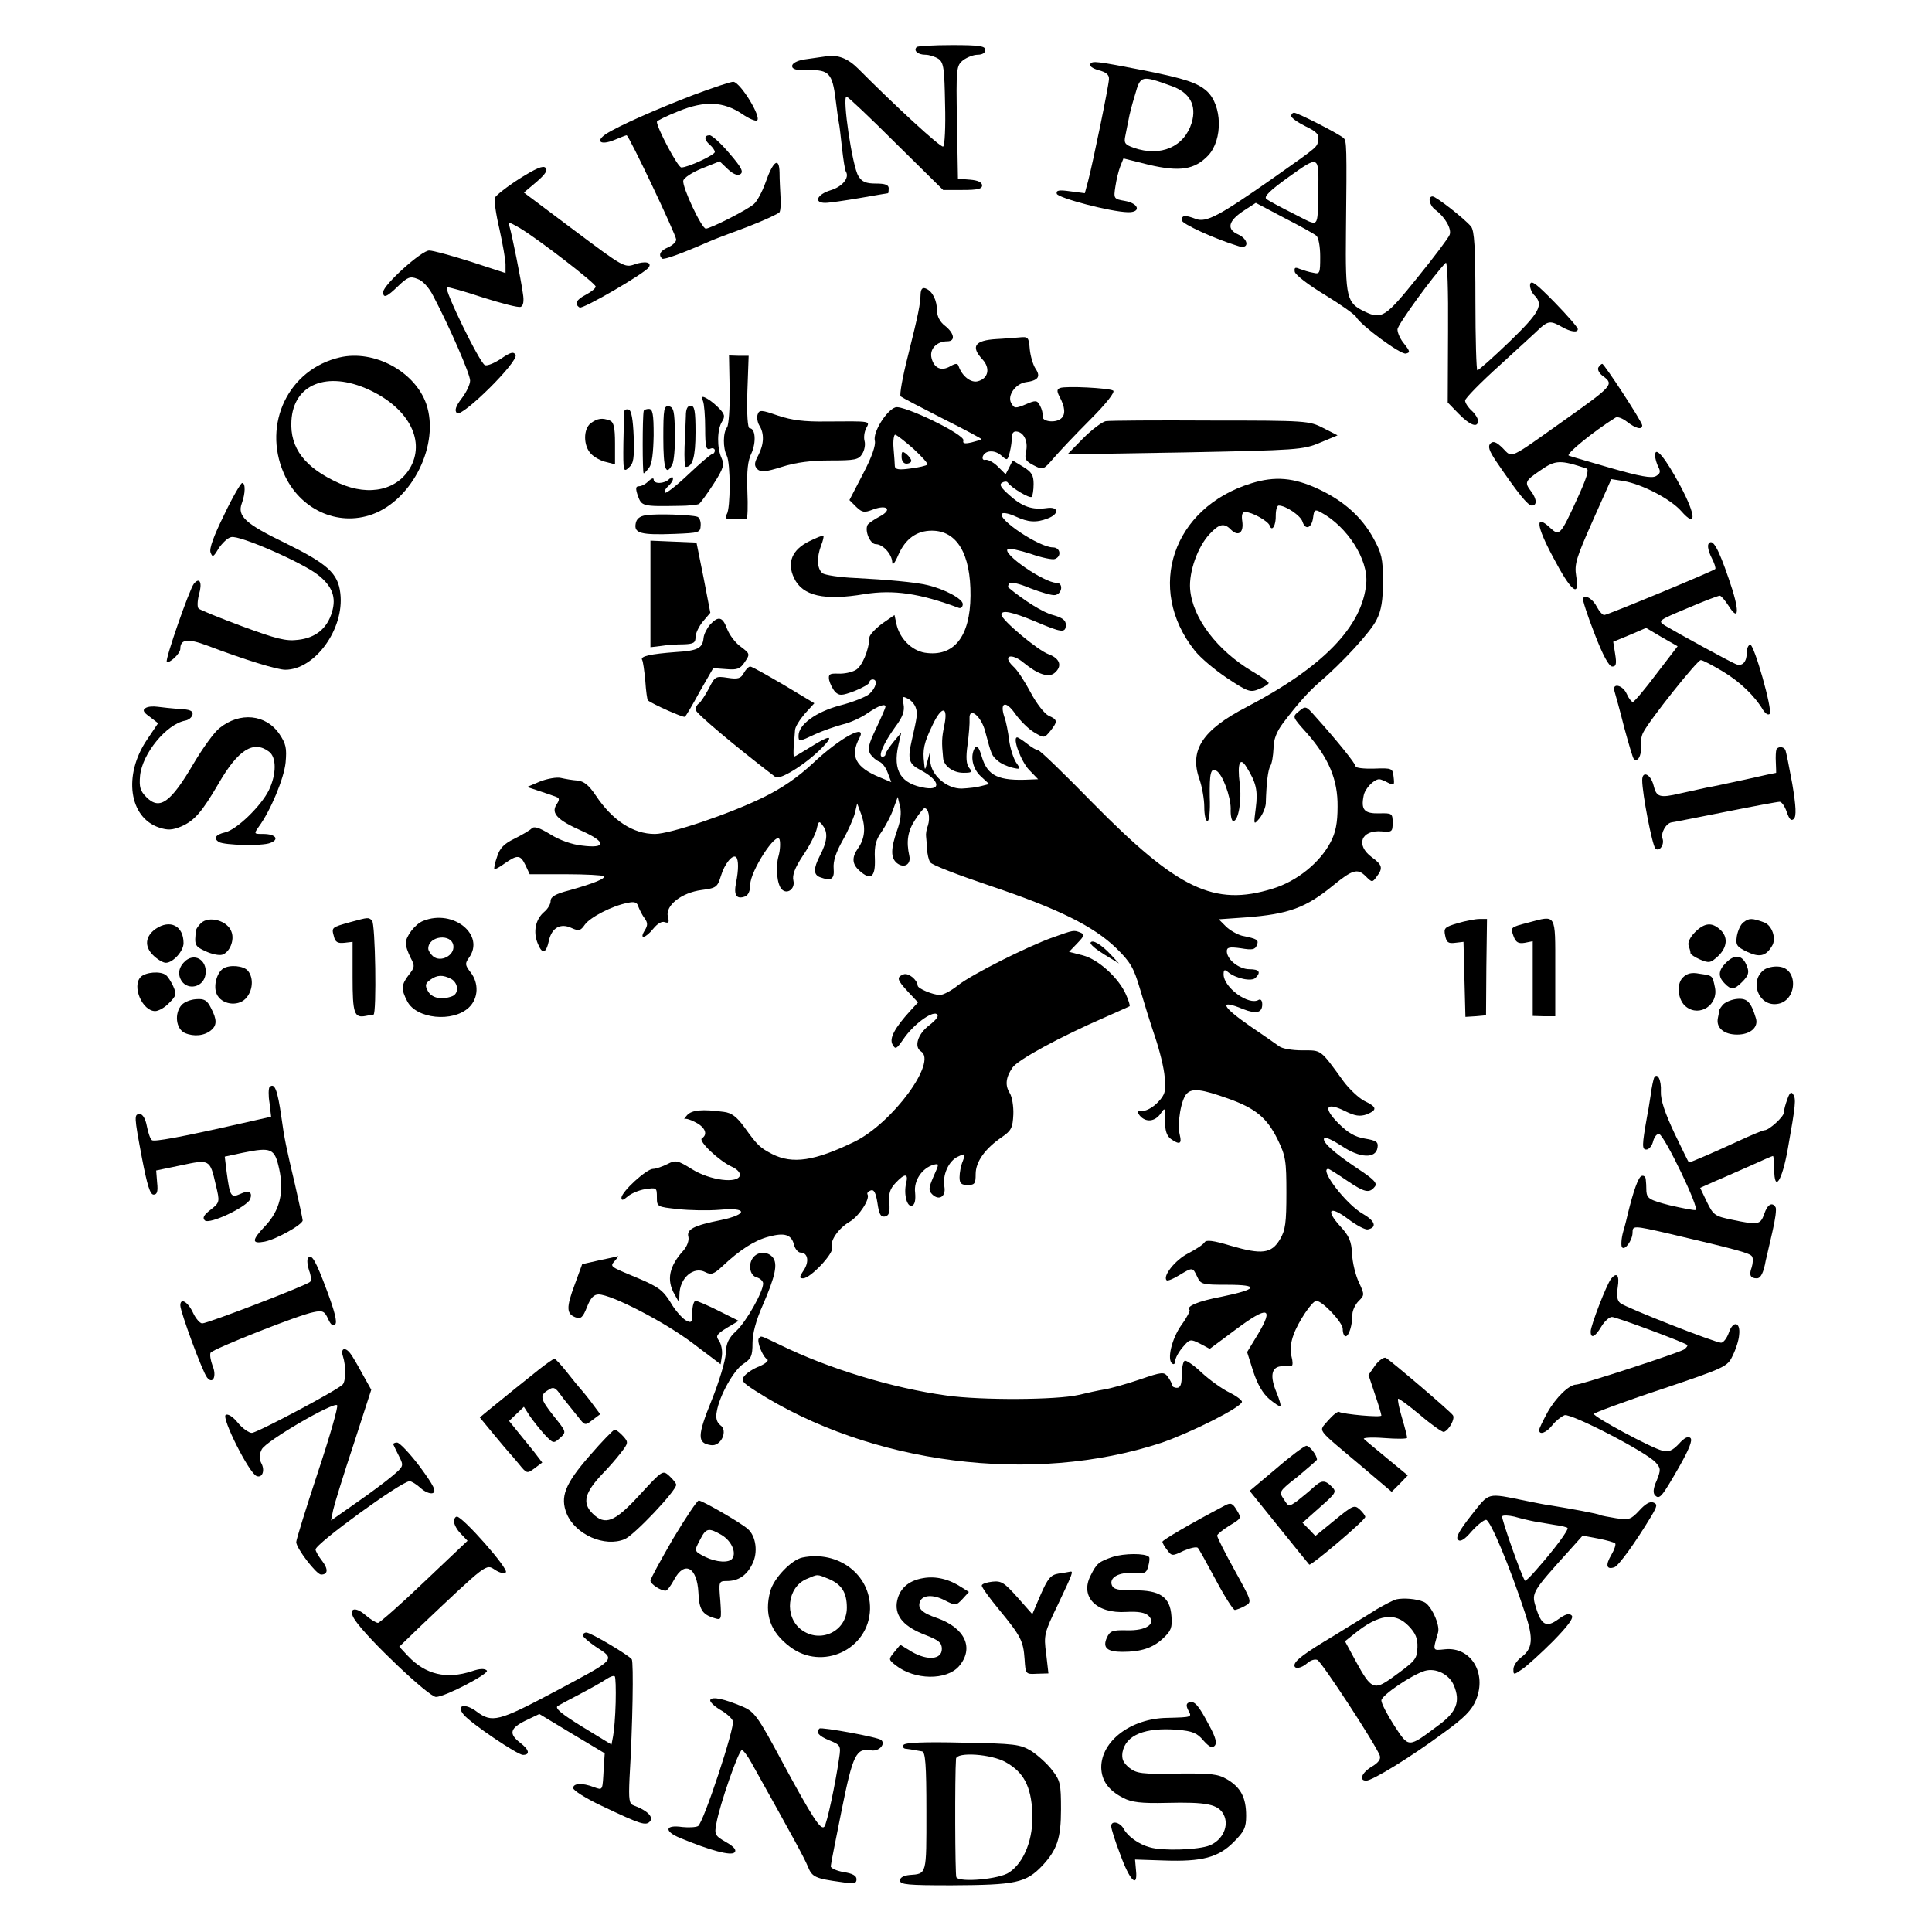 <?xml version="1.0" standalone="no"?>
<!DOCTYPE svg PUBLIC "-//W3C//DTD SVG 20010904//EN"
 "http://www.w3.org/TR/2001/REC-SVG-20010904/DTD/svg10.dtd">
<svg version="1.0" xmlns="http://www.w3.org/2000/svg"
 width="600pt" height="600pt" viewBox="0 0 600 600"
 preserveAspectRatio="xMidYMid meet">
<g transform="translate(0,600) scale(0.1,-0.1)"
fill="#000000" stroke="none">
<path d="M2847 5854 c-11 -11 3 -24 27 -24 12 0 30 -6 41 -13 16 -12 18 -31
20 -141 2 -69 -1 -129 -6 -131 -7 -5 -155 132 -263 241 -33 33 -64 45 -101 39
-19 -3 -51 -7 -70 -10 -21 -4 -35 -12 -35 -20 0 -10 13 -14 51 -13 63 2 74
-10 84 -90 4 -31 8 -63 10 -72 2 -8 6 -44 10 -80 4 -36 9 -68 12 -73 12 -19
-11 -47 -48 -58 -42 -13 -53 -39 -16 -39 12 0 60 7 107 15 47 8 86 15 88 15 1
0 2 7 2 15 0 11 -11 15 -40 15 -30 0 -43 5 -54 23 -19 29 -51 247 -37 247 4 0
73 -65 153 -145 l147 -145 60 0 c46 0 61 3 61 14 0 10 -13 16 -37 18 l-38 3
-3 175 c-3 169 -2 176 19 193 12 9 32 17 45 17 15 0 24 6 24 15 0 12 -18 15
-103 15 -57 0 -107 -3 -110 -6z"/>
<path d="M3386 5801 c-4 -6 8 -14 26 -19 23 -6 33 -14 32 -28 -1 -22 -50 -260
-65 -317 l-10 -37 -46 6 c-35 5 -44 3 -41 -8 5 -13 167 -56 221 -57 41 -1 35
27 -9 35 -35 6 -36 7 -30 45 3 21 10 49 15 62 l10 25 80 -20 c95 -22 141 -15
183 29 46 49 44 156 -4 200 -29 26 -69 39 -193 64 -150 29 -163 31 -169 20z
m252 -68 c57 -20 79 -60 63 -114 -23 -75 -96 -107 -180 -78 -28 10 -31 15 -26
38 3 14 7 37 10 50 2 13 11 48 20 77 17 60 19 61 113 27z"/>
<path d="M2153 5705 c-117 -45 -232 -96 -271 -121 -34 -23 -17 -36 25 -19 19
8 37 15 39 15 7 0 154 -310 154 -324 0 -7 -11 -18 -25 -24 -25 -11 -31 -23
-19 -35 5 -5 62 16 149 54 11 5 63 25 115 44 52 20 97 41 101 46 3 6 5 27 3
47 -1 20 -3 54 -3 76 -1 50 -20 37 -44 -32 -10 -28 -26 -57 -35 -65 -19 -18
-136 -77 -150 -77 -13 0 -74 130 -70 149 2 9 28 26 58 38 l55 22 25 -24 c17
-16 30 -21 39 -16 11 7 4 21 -34 65 -26 31 -54 56 -61 56 -18 0 -18 -14 1 -30
8 -7 15 -17 15 -22 0 -9 -83 -48 -104 -48 -11 0 -76 123 -76 142 0 3 30 18 68
33 81 33 139 30 197 -9 20 -14 41 -23 46 -20 15 9 -50 116 -73 120 -7 1 -63
-18 -125 -41z"/>
<path d="M4010 5640 c0 -6 20 -20 44 -32 34 -16 43 -26 40 -41 -4 -25 6 -17
-143 -122 -164 -115 -205 -137 -237 -125 -34 13 -44 12 -44 -4 0 -11 102 -58
178 -81 32 -9 30 22 -3 37 -36 16 -31 41 15 72 l40 26 87 -46 c49 -25 94 -50
101 -56 7 -6 12 -34 12 -65 0 -52 -1 -55 -22 -50 -13 2 -31 8 -42 12 -14 6
-17 4 -15 -9 2 -10 44 -42 94 -72 49 -30 93 -61 97 -69 15 -26 138 -117 154
-113 14 3 13 7 -5 30 -12 14 -21 34 -21 45 0 14 111 167 150 207 5 5 8 -87 7
-213 l-1 -221 34 -35 c35 -36 60 -45 60 -22 0 8 -9 22 -20 32 -11 10 -20 24
-20 31 0 7 48 56 108 110 59 54 116 106 126 116 24 21 33 22 66 3 28 -16 50
-19 50 -7 0 5 -32 42 -72 83 -55 56 -72 70 -76 57 -2 -10 4 -25 12 -34 31 -30
18 -54 -76 -145 -51 -49 -96 -89 -100 -89 -3 0 -6 97 -6 215 0 165 -3 220 -14
232 -19 23 -108 93 -119 93 -16 0 -10 -28 9 -42 29 -21 51 -59 44 -77 -3 -9
-48 -69 -100 -133 -99 -123 -111 -131 -163 -106 -57 27 -61 42 -59 246 3 269
2 284 -7 293 -12 12 -143 79 -154 79 -5 0 -9 -5 -9 -10z m84 -233 c-3 -121 6
-112 -76 -71 -40 20 -79 41 -85 46 -9 7 10 26 70 69 94 67 93 67 91 -44z"/>
<path d="M1613 5445 c-39 -25 -73 -52 -76 -59 -3 -7 3 -51 14 -97 10 -46 19
-96 19 -110 l0 -27 -107 35 c-60 19 -118 35 -130 35 -23 1 -143 -107 -143
-129 0 -20 11 -16 47 19 28 27 37 31 59 22 16 -5 36 -26 50 -54 51 -97 114
-242 114 -262 0 -12 -12 -37 -26 -55 -19 -25 -23 -38 -15 -46 15 -15 194 162
182 181 -6 11 -16 8 -45 -12 -21 -14 -43 -23 -50 -20 -16 6 -129 238 -118 242
5 1 55 -13 112 -32 57 -18 110 -32 117 -29 8 3 11 17 7 41 -7 50 -34 182 -41
206 -5 18 -4 18 31 -2 57 -34 236 -172 236 -182 0 -5 -13 -16 -30 -25 -31 -16
-37 -29 -20 -40 10 -6 204 107 215 125 10 16 -12 20 -44 9 -31 -11 -36 -8
-188 106 l-156 117 39 33 c28 24 36 37 28 44 -7 8 -30 -2 -81 -34z"/>
<path d="M2859 5087 c-1 -32 -6 -59 -39 -191 -17 -66 -27 -123 -23 -127 5 -4
64 -35 131 -69 68 -34 122 -63 120 -64 -1 -2 -16 -6 -31 -10 -22 -5 -28 -3
-25 6 6 18 -186 111 -211 103 -28 -9 -71 -78 -64 -104 3 -14 -9 -50 -37 -103
l-42 -81 21 -21 c19 -18 25 -19 53 -8 44 16 60 -1 20 -22 -17 -9 -33 -20 -37
-25 -11 -18 7 -61 25 -61 22 0 50 -31 51 -56 0 -12 8 -3 19 23 22 50 57 75
104 75 78 0 121 -72 120 -202 -1 -128 -52 -191 -142 -177 -41 7 -78 44 -88 89
l-6 28 -39 -27 c-21 -16 -39 -35 -39 -43 -1 -38 -23 -91 -43 -101 -12 -7 -36
-12 -54 -11 -27 1 -31 -2 -28 -20 3 -12 11 -28 19 -37 13 -12 20 -12 60 3 25
10 46 22 46 27 0 5 5 9 10 9 17 0 11 -26 -10 -45 -10 -9 -52 -26 -92 -36 -74
-20 -128 -59 -128 -94 0 -19 1 -19 52 5 24 11 62 24 84 30 23 5 58 21 78 35
35 24 56 31 56 20 0 -3 -13 -33 -29 -67 -24 -50 -27 -64 -18 -80 7 -10 19 -20
27 -23 9 -3 21 -18 27 -35 l11 -29 -36 15 c-75 31 -93 66 -63 122 25 47 -59 2
-144 -78 -47 -44 -98 -79 -156 -107 -104 -51 -288 -113 -335 -113 -68 0 -132
42 -184 120 -21 31 -36 44 -57 46 -15 1 -38 5 -51 8 -13 3 -42 -2 -65 -11
l-40 -17 39 -13 c21 -7 45 -15 52 -18 10 -4 10 -9 0 -24 -17 -27 3 -48 80 -82
76 -34 75 -55 -1 -45 -30 3 -70 17 -98 35 -35 21 -50 26 -58 18 -6 -6 -30 -20
-54 -32 -31 -15 -45 -29 -53 -55 -7 -19 -10 -37 -9 -39 2 -2 17 6 33 18 39 27
48 27 64 -6 l13 -28 112 0 c62 0 114 -3 118 -6 7 -7 -29 -22 -107 -44 -43 -11
-58 -20 -58 -33 0 -10 -9 -25 -20 -34 -27 -23 -35 -62 -20 -98 14 -35 26 -32
35 10 9 39 36 54 70 38 22 -10 28 -9 41 10 16 23 85 59 133 68 22 5 30 2 34
-13 4 -10 12 -26 19 -35 10 -14 10 -22 0 -38 -18 -29 3 -24 27 6 13 16 27 24
36 20 12 -4 14 0 9 18 -8 34 43 74 105 82 46 6 49 9 60 44 11 37 36 68 47 58
8 -8 8 -39 0 -79 -8 -39 1 -53 28 -43 10 4 16 18 16 37 0 41 81 167 91 140 3
-10 2 -33 -3 -51 -10 -35 -5 -89 10 -104 17 -17 42 2 36 27 -4 17 4 39 29 77
20 29 39 66 43 82 6 27 8 28 20 11 16 -21 13 -49 -10 -93 -20 -39 -20 -58 0
-66 35 -13 46 -7 43 27 -2 22 7 50 28 87 17 30 34 69 38 85 l7 30 13 -35 c14
-40 11 -74 -10 -104 -20 -28 -19 -49 3 -69 36 -33 51 -22 49 36 -2 40 3 59 21
84 12 18 29 49 36 70 l14 38 7 -29 c5 -19 2 -45 -9 -75 -20 -57 -20 -85 -1
-101 22 -18 45 -5 39 22 -10 45 -5 77 18 112 13 20 26 36 29 36 13 0 18 -30
11 -53 -5 -12 -7 -28 -6 -34 1 -7 2 -25 3 -40 1 -16 5 -34 10 -41 4 -8 88 -40
186 -73 211 -71 321 -125 392 -194 44 -43 54 -61 73 -125 12 -41 33 -109 47
-150 14 -41 28 -97 30 -125 4 -43 2 -54 -21 -78 -14 -15 -35 -27 -47 -27 -18
0 -19 -2 -9 -15 18 -21 46 -19 64 6 14 21 15 20 14 -21 0 -31 5 -47 18 -57 27
-19 35 -16 28 12 -9 35 4 112 22 129 17 17 45 14 129 -16 84 -30 119 -59 152
-125 26 -53 28 -68 28 -168 0 -92 -3 -116 -20 -144 -26 -44 -56 -48 -152 -20
-56 17 -77 19 -82 11 -4 -7 -27 -22 -52 -35 -39 -20 -79 -70 -66 -83 3 -3 20
4 38 15 43 26 43 26 57 -4 11 -24 16 -25 94 -25 101 0 94 -14 -18 -37 -74 -14
-111 -30 -100 -41 3 -2 -8 -24 -25 -47 -30 -42 -46 -109 -28 -120 5 -4 9 1 9
9 0 8 10 27 23 42 22 26 24 26 54 11 l30 -16 82 61 c98 73 118 69 68 -15 l-34
-56 19 -60 c13 -40 30 -69 50 -86 17 -14 32 -24 34 -22 3 2 -3 21 -11 41 -22
52 -17 81 15 83 14 0 28 1 32 2 3 1 3 13 -1 28 -5 17 -3 43 6 67 14 40 58 106
71 106 19 0 82 -67 82 -87 0 -13 4 -23 9 -23 10 0 21 34 21 68 0 12 9 31 19
41 19 19 19 20 1 59 -10 21 -20 61 -21 88 -2 39 -9 56 -37 86 -47 52 -32 65
25 22 25 -19 53 -34 61 -32 29 6 23 26 -15 48 -52 29 -137 140 -108 140 3 0
28 -16 56 -35 56 -38 71 -42 88 -21 10 11 -1 23 -56 59 -73 49 -110 83 -100
93 3 4 28 -8 54 -25 56 -38 106 -40 111 -5 3 18 -4 22 -39 28 -31 5 -53 18
-82 47 -49 49 -40 68 19 39 32 -16 47 -18 68 -11 34 14 33 23 -7 42 -17 9 -46
36 -64 60 -74 102 -68 97 -128 97 -31 0 -63 5 -73 13 -11 8 -51 36 -91 63 -88
61 -97 84 -20 52 41 -16 59 -11 59 15 0 12 -5 17 -11 14 -30 -19 -109 38 -109
79 0 15 3 16 14 7 24 -20 73 -30 85 -18 18 18 12 27 -19 27 -32 0 -70 30 -70
56 0 12 8 14 44 9 35 -6 44 -4 49 9 7 17 3 20 -46 30 -15 4 -38 17 -50 29
l-22 22 85 6 c132 10 186 30 270 99 60 49 76 54 101 29 20 -20 21 -20 34 -2
21 27 18 37 -15 61 -51 38 -33 85 31 80 32 -3 34 -1 34 27 0 29 -2 30 -42 29
-46 -1 -57 11 -48 55 4 22 31 50 48 51 5 0 17 -5 28 -11 19 -9 20 -8 17 18 -3
27 -4 28 -60 26 -32 -1 -58 2 -58 7 0 8 -55 77 -127 157 -27 31 -29 31 -49 14
-21 -17 -21 -17 23 -66 70 -79 98 -147 97 -230 0 -51 -6 -81 -22 -111 -33 -63
-104 -121 -180 -144 -181 -56 -294 -2 -558 266 -88 90 -164 164 -170 164 -5 0
-20 9 -34 20 -14 11 -28 20 -31 20 -16 0 12 -75 37 -101 l28 -29 -25 -1 c-98
-5 -132 11 -150 71 -8 28 -15 37 -21 28 -16 -25 -8 -65 18 -89 l26 -24 -24 -6
c-13 -4 -40 -7 -61 -8 -47 -1 -96 42 -98 86 l-1 28 -8 -30 c-7 -29 -8 -29 -10
-5 -5 42 -1 62 26 118 29 62 50 60 36 -4 -7 -35 -8 -49 -3 -98 2 -25 31 -46
63 -46 26 0 29 2 18 15 -9 11 -11 32 -5 73 4 31 7 67 6 80 -2 39 37 8 49 -41
19 -71 20 -74 38 -89 9 -9 30 -18 45 -22 27 -6 28 -6 12 17 -8 13 -18 44 -21
68 -3 24 -9 57 -15 73 -15 46 5 51 34 9 15 -21 41 -47 58 -57 32 -19 32 -19
51 4 23 29 23 35 -5 47 -13 6 -38 38 -56 72 -18 34 -42 71 -54 81 -36 34 -6
44 33 11 44 -36 77 -46 95 -31 25 21 17 45 -18 58 -34 12 -147 107 -147 123 0
16 33 9 105 -21 82 -35 95 -37 95 -10 0 14 -11 22 -40 30 -31 8 -90 45 -139
86 -1 1 0 7 3 12 3 6 31 0 66 -15 34 -13 68 -23 77 -21 22 4 26 38 4 38 -38 0
-172 92 -151 105 5 3 37 -4 71 -15 34 -12 68 -19 75 -16 22 8 17 36 -6 36 -42
0 -174 88 -158 105 4 4 23 0 42 -9 39 -18 64 -20 100 -6 37 14 34 38 -4 32
-44 -6 -75 4 -115 40 -26 23 -33 33 -23 39 7 4 15 5 18 0 11 -16 68 -50 74
-44 3 3 6 21 6 40 0 27 -6 37 -32 53 l-33 20 -11 -22 -11 -21 -24 24 c-13 13
-30 22 -38 21 -7 -2 -11 2 -9 10 7 20 37 22 58 3 18 -16 19 -16 26 11 4 16 7
37 6 47 0 9 5 17 12 17 24 0 39 -28 33 -60 -6 -26 -2 -32 23 -45 29 -15 30
-15 62 22 18 21 69 75 114 120 50 50 78 86 71 90 -13 8 -147 15 -165 8 -10 -4
-10 -10 -2 -26 18 -33 20 -57 5 -69 -18 -15 -61 -9 -57 8 1 7 -2 21 -8 32 -9
17 -13 18 -45 4 -32 -13 -35 -13 -45 5 -12 23 14 59 45 64 39 5 48 17 31 42
-8 12 -16 40 -18 61 -3 37 -5 39 -33 36 -16 -1 -48 -4 -70 -5 -68 -4 -81 -23
-44 -63 25 -27 19 -59 -14 -68 -21 -6 -49 15 -60 47 -3 9 -9 9 -25 0 -28 -17
-51 -7 -59 25 -7 28 16 52 49 52 26 0 22 25 -7 48 -16 12 -25 30 -25 47 0 32
-14 61 -35 69 -10 4 -15 -1 -16 -17z m-22 -481 c26 -24 46 -46 43 -49 -3 -3
-27 -9 -53 -12 -35 -5 -47 -3 -48 7 0 7 -2 32 -4 56 -2 23 1 42 5 42 4 0 30
-20 57 -44z m7 -804 c6 -18 5 -25 -13 -104 -13 -56 -8 -71 27 -89 58 -30 68
-64 16 -56 -76 12 -102 53 -84 133 l9 39 -25 -30 c-13 -16 -24 -33 -24 -37 0
-5 -4 -8 -10 -8 -14 0 4 42 40 92 24 32 30 50 26 71 -5 25 -4 26 14 17 10 -5
21 -18 24 -28z"/>
<path d="M2800 4581 c0 -12 6 -21 15 -21 8 0 15 4 15 9 0 5 -7 14 -15 21 -13
10 -15 9 -15 -9z"/>
<path d="M1055 4890 c-159 -37 -240 -206 -174 -359 48 -112 167 -168 276 -128
125 46 209 218 167 342 -35 101 -162 170 -269 145z m90 -100 c120 -55 175
-153 132 -237 -39 -74 -128 -96 -223 -54 -107 48 -154 109 -149 194 6 114 111
156 240 97z"/>
<path d="M2266 4790 c1 -58 -3 -110 -8 -117 -13 -16 -13 -65 -1 -88 12 -23 12
-164 0 -182 -5 -8 -4 -13 2 -14 14 -2 49 -2 59 0 4 0 5 39 3 86 -2 63 1 94 13
118 15 34 12 77 -6 77 -6 0 -9 42 -7 113 l4 112 -30 0 -31 1 2 -106z"/>
<path d="M4964 4859 c-4 -7 3 -20 17 -29 31 -24 25 -30 -120 -133 -179 -127
-163 -120 -194 -89 -20 20 -30 23 -38 15 -9 -9 -5 -22 17 -55 68 -100 99 -138
111 -138 17 0 16 20 -2 44 -21 28 -20 32 30 66 46 32 61 32 142 5 9 -3 0 -31
-28 -92 -53 -116 -56 -119 -85 -92 -47 44 -44 8 9 -91 56 -107 84 -130 72 -59
-6 37 0 56 51 171 l58 130 39 -6 c57 -10 144 -55 178 -93 48 -55 47 -15 -2 77
-47 88 -79 127 -79 96 0 -10 5 -26 10 -36 8 -15 6 -21 -8 -29 -13 -7 -51 0
-138 25 -65 19 -125 36 -132 39 -11 4 79 77 145 118 6 4 22 -2 36 -13 27 -21
47 -26 47 -11 0 11 -118 191 -124 191 -3 0 -8 -5 -12 -11z"/>
<path d="M2183 4755 c4 -9 7 -48 7 -86 0 -57 3 -67 15 -63 8 4 15 1 15 -5 0
-6 -4 -11 -8 -11 -4 0 -38 -29 -75 -64 -37 -35 -69 -60 -72 -56 -3 4 2 13 10
20 8 7 15 17 15 23 0 7 -4 7 -12 -1 -15 -15 -48 -16 -48 -1 0 6 -7 3 -16 -5
-8 -9 -22 -16 -29 -16 -11 0 -12 -6 -4 -30 12 -32 14 -33 127 -31 29 0 57 3
63 6 5 4 25 31 45 62 31 48 34 60 25 80 -15 32 -14 89 1 113 10 16 9 23 -7 40
-11 12 -28 26 -39 32 -16 9 -18 7 -13 -7z"/>
<path d="M2060 4641 c0 -97 8 -122 28 -83 5 9 9 53 8 97 -1 67 -4 80 -18 83
-16 3 -18 -7 -18 -97z"/>
<path d="M2130 4708 c-1 -18 -2 -61 -4 -95 -1 -35 0 -63 4 -63 21 0 30 32 30
107 0 67 -3 83 -15 83 -10 0 -15 -10 -15 -32z"/>
<path d="M1939 4723 c-1 -4 -2 -49 -3 -100 -1 -87 0 -91 17 -75 15 13 17 29
15 96 -2 52 -7 81 -15 84 -7 2 -13 0 -14 -5z"/>
<path d="M1999 4723 c-4 -18 -4 -193 0 -193 2 0 10 8 17 18 9 11 13 47 14 100
0 66 -3 82 -15 82 -8 0 -16 -3 -16 -7z"/>
<path d="M2353 4713 c-3 -8 -1 -24 5 -34 16 -25 15 -58 -3 -93 -13 -24 -13
-32 -3 -43 11 -10 25 -9 76 7 43 14 92 20 150 20 77 0 89 2 100 21 7 11 10 29
7 39 -3 11 -1 28 5 40 12 23 18 22 -125 21 -67 -1 -106 4 -148 18 -52 18 -59
19 -64 4z"/>
<path d="M1835 4686 c-24 -18 -24 -71 1 -96 10 -10 31 -22 47 -25 l27 -7 0 65
c0 50 -4 66 -16 71 -24 9 -38 7 -59 -8z"/>
<path d="M3434 4692 c-11 -2 -43 -26 -70 -53 l-49 -50 365 6 c349 7 367 8 419
30 l55 23 -45 23 c-43 22 -51 23 -349 23 -168 1 -314 0 -326 -2z"/>
<path d="M3886 4499 c-244 -75 -329 -326 -176 -519 17 -22 62 -60 101 -86 65
-43 72 -45 99 -34 17 7 30 15 30 19 0 3 -23 20 -51 36 -109 65 -186 166 -193
256 -4 54 24 132 61 171 30 32 45 35 67 12 22 -21 39 -8 34 27 -3 20 0 29 9
29 21 0 71 -28 76 -42 7 -21 20 0 19 32 0 16 4 30 9 30 22 0 68 -31 74 -50 9
-28 29 -20 33 13 3 24 6 26 24 16 82 -44 148 -147 141 -221 -12 -134 -135
-260 -372 -384 -137 -71 -178 -134 -146 -224 8 -23 15 -62 15 -86 0 -24 4 -44
10 -44 5 0 9 32 7 74 -1 75 3 93 21 82 19 -11 44 -80 44 -117 -1 -22 3 -39 8
-39 16 0 27 64 20 117 -8 63 1 84 21 51 30 -48 36 -73 29 -127 -7 -54 -7 -54
12 -32 10 13 18 33 19 45 2 67 7 105 14 117 5 7 9 32 10 54 0 28 9 52 30 80
45 59 77 95 110 124 74 63 162 159 180 196 15 29 20 61 20 120 0 70 -4 87 -30
134 -36 65 -91 115 -170 152 -77 36 -135 41 -209 18z"/>
<path d="M696 4401 c-32 -65 -47 -105 -42 -117 6 -16 9 -14 25 13 11 16 28 33
39 35 25 7 221 -79 269 -117 45 -35 58 -70 44 -116 -15 -51 -51 -80 -105 -86
-38 -5 -68 3 -174 42 -70 26 -131 51 -135 55 -5 4 -4 24 1 44 11 37 2 55 -16
33 -14 -18 -90 -236 -84 -242 7 -7 42 25 42 40 0 30 23 33 84 10 119 -45 217
-75 242 -75 92 0 184 127 171 237 -7 63 -40 92 -172 157 -122 59 -149 83 -134
123 11 30 12 63 1 63 -4 0 -30 -44 -56 -99z"/>
<path d="M2006 4400 c-20 -3 -30 -12 -32 -27 -5 -29 17 -35 121 -31 76 3 80 4
81 26 1 13 -4 25 -10 27 -20 7 -130 10 -160 5z"/>
<path d="M2513 4319 c-53 -26 -70 -66 -47 -114 26 -56 94 -71 219 -50 89 14
170 3 293 -43 6 -2 12 3 12 12 0 16 -55 46 -110 59 -37 9 -126 17 -224 22 -48
2 -94 9 -102 15 -17 15 -18 48 -4 86 6 15 9 28 7 30 -2 2 -22 -6 -44 -17z"/>
<path d="M2020 4156 l0 -166 33 4 c17 3 49 5 70 5 31 1 37 5 37 22 0 12 10 33
23 49 l23 27 -21 109 -22 109 -72 3 -71 3 0 -165z"/>
<path d="M5306 4311 c-4 -6 0 -24 9 -42 9 -17 14 -33 12 -36 -7 -7 -335 -143
-345 -143 -5 0 -15 11 -22 24 -13 26 -36 40 -44 28 -2 -4 14 -54 36 -110 26
-68 45 -102 55 -102 12 0 14 8 9 39 l-6 38 51 21 51 22 49 -29 49 -28 -66 -86
c-36 -48 -69 -87 -73 -87 -4 0 -13 11 -19 25 -13 29 -47 35 -38 8 3 -10 17
-60 30 -112 14 -51 27 -96 30 -98 11 -12 24 10 22 35 -2 15 1 36 7 47 19 38
168 225 179 225 6 0 36 -16 68 -35 55 -33 100 -77 126 -121 7 -10 15 -16 20
-11 10 10 -49 219 -61 215 -6 -2 -10 -12 -10 -23 0 -30 -13 -45 -33 -38 -18 7
-179 95 -221 120 -23 15 -22 16 69 54 51 22 96 39 101 39 4 0 16 -14 27 -31
34 -54 35 -14 1 83 -33 97 -51 128 -63 109z"/>
<path d="M2205 4060 c-10 -12 -19 -30 -20 -41 -3 -32 -18 -40 -86 -44 -79 -6
-111 -13 -105 -24 3 -4 7 -34 10 -65 2 -32 6 -59 8 -61 13 -11 111 -55 115
-51 3 2 24 37 46 78 l42 73 41 -3 c34 -3 43 1 57 22 17 25 16 26 -13 48 -17
12 -35 37 -42 55 -14 38 -27 41 -53 13z"/>
<path d="M2310 3910 c-9 -17 -18 -20 -50 -15 -38 6 -40 4 -59 -34 -12 -22 -25
-42 -31 -46 -5 -3 -10 -12 -10 -19 0 -10 121 -112 248 -209 14 -11 98 42 147
93 37 38 22 38 -38 0 -26 -16 -49 -30 -51 -30 -2 0 -2 15 -1 33 2 17 3 40 4
49 0 10 14 32 30 51 l30 33 -95 57 c-53 31 -99 57 -104 57 -5 0 -14 -9 -20
-20z"/>
<path d="M452 3801 c-10 -6 -7 -13 13 -27 l26 -20 -35 -52 c-74 -110 -55 -241
38 -272 27 -9 41 -8 68 3 42 18 65 45 117 134 60 104 108 135 156 99 24 -17
24 -70 0 -120 -24 -49 -100 -123 -136 -131 -30 -7 -37 -19 -19 -30 17 -10 134
-13 159 -3 30 11 17 28 -21 28 -30 0 -30 0 -14 23 36 49 78 149 83 199 4 45 1
58 -19 88 -42 62 -123 70 -186 19 -17 -13 -52 -62 -80 -109 -72 -123 -106
-147 -147 -106 -20 20 -23 32 -20 67 7 69 82 160 140 171 11 2 21 10 23 19 2
11 -8 16 -40 17 -24 2 -54 5 -68 7 -14 2 -31 1 -38 -4z"/>
<path d="M5517 3673 c-2 -5 -3 -23 -2 -40 1 -18 1 -33 1 -33 -1 0 -44 -9 -96
-21 -52 -11 -106 -23 -120 -25 -14 -3 -51 -11 -82 -18 -64 -15 -74 -12 -83 26
-9 34 -35 46 -35 15 0 -41 31 -202 41 -212 12 -12 29 12 22 31 -6 17 11 47 28
50 8 1 84 16 169 33 85 17 160 31 167 31 6 0 16 -14 22 -32 8 -23 14 -29 22
-21 8 8 7 38 -5 109 -10 54 -19 101 -22 106 -6 10 -22 10 -27 1z"/>
<path d="M624 3133 c-8 -8 -14 -17 -15 -21 -6 -47 -4 -51 29 -66 19 -9 42 -14
52 -11 23 7 39 45 29 71 -12 35 -70 51 -95 27z"/>
<path d="M1087 3136 c-57 -16 -58 -16 -50 -44 4 -18 12 -22 32 -20 l26 3 0
-110 c0 -113 5 -127 41 -120 10 2 21 4 24 4 10 2 6 286 -5 293 -12 9 -9 10
-68 -6z"/>
<path d="M1314 3140 c-25 -10 -54 -48 -54 -70 0 -8 7 -28 15 -44 14 -26 13
-30 -5 -53 -24 -31 -25 -45 -5 -83 28 -54 141 -66 191 -19 30 28 32 76 5 110
-17 22 -17 27 -5 44 52 71 -48 153 -142 115z m94 -77 c4 -30 -39 -53 -63 -33
-8 7 -15 18 -15 24 0 40 73 48 78 9z m-7 -103 c23 -13 25 -46 3 -54 -32 -12
-63 -6 -75 16 -10 18 -8 24 7 35 22 16 39 16 65 3z"/>
<path d="M4527 3133 c-40 -12 -44 -15 -39 -38 4 -21 9 -26 31 -23 l26 3 3
-117 3 -116 32 2 32 3 1 149 2 150 -24 0 c-12 0 -43 -6 -67 -13z"/>
<path d="M4747 3135 c-57 -15 -57 -14 -46 -44 7 -18 15 -22 34 -19 l25 5 0
-116 0 -116 35 -1 35 0 0 151 c0 170 4 163 -83 140z"/>
<path d="M5415 3136 c-9 -6 -18 -26 -21 -43 -4 -28 -1 -33 32 -49 38 -18 58
-14 77 18 15 23 0 66 -26 74 -36 13 -45 13 -62 0z"/>
<path d="M483 3115 c-32 -23 -35 -54 -8 -81 13 -13 31 -24 40 -24 22 0 55 36
55 61 0 54 -42 75 -87 44z"/>
<path d="M5264 3105 c-15 -15 -23 -32 -20 -41 3 -9 6 -19 6 -24 0 -4 14 -13
30 -20 28 -12 33 -10 55 10 30 28 32 61 7 83 -26 24 -49 21 -78 -8z"/>
<path d="M3270 3089 c-81 -29 -252 -115 -295 -149 -21 -17 -46 -30 -56 -30
-21 0 -69 20 -69 29 -1 18 -29 41 -44 35 -23 -9 -20 -17 14 -54 l31 -33 -24
-26 c-49 -54 -66 -86 -55 -105 9 -16 12 -14 33 16 30 45 88 88 104 79 8 -5 1
-16 -23 -35 -36 -27 -48 -67 -26 -81 52 -32 -88 -222 -205 -280 -125 -61 -194
-71 -257 -39 -38 20 -45 26 -86 83 -24 33 -40 45 -64 48 -67 9 -99 6 -114 -10
-8 -9 -11 -15 -8 -12 4 2 19 -2 35 -11 29 -15 38 -37 19 -49 -13 -8 53 -70 92
-88 16 -7 27 -18 26 -27 -6 -27 -93 -16 -149 19 -45 28 -51 29 -76 16 -16 -8
-36 -15 -45 -15 -20 0 -98 -71 -98 -90 0 -9 5 -8 19 4 10 9 35 20 55 23 35 5
36 5 36 -25 0 -30 1 -30 66 -37 36 -4 94 -5 130 -2 85 8 88 -14 3 -32 -85 -17
-108 -29 -101 -53 2 -11 -4 -28 -15 -41 -45 -49 -54 -92 -28 -137 l14 -25 1
23 c0 53 44 91 81 71 18 -9 26 -6 53 19 54 51 100 80 142 91 51 14 72 7 80
-25 3 -13 13 -24 20 -24 23 0 28 -28 10 -55 -14 -21 -14 -25 -2 -25 23 0 96
78 90 95 -8 20 19 60 55 81 29 17 64 71 55 85 -2 4 2 9 10 12 10 4 16 -7 21
-39 5 -35 10 -44 23 -42 13 3 16 12 14 42 -3 29 2 44 19 62 29 31 41 31 33 -1
-8 -34 3 -76 19 -69 8 3 11 17 9 40 -5 38 22 77 58 87 17 4 17 3 -1 -37 -15
-35 -16 -43 -4 -55 21 -21 43 -7 38 23 -7 36 13 81 42 94 23 11 24 10 15 -14
-6 -14 -10 -36 -10 -50 0 -19 5 -24 25 -24 22 0 25 4 25 34 0 38 29 79 82 115
29 20 33 29 35 70 1 25 -4 55 -11 66 -15 24 -13 48 8 79 15 24 150 97 286 156
41 18 76 34 78 35 2 2 -3 18 -11 36 -22 51 -85 109 -134 122 l-43 11 26 27
c22 23 23 27 9 33 -21 8 -20 8 -85 -15z"/>
<path d="M3387 3073 c-3 -5 16 -21 42 -37 l46 -28 -25 27 c-30 32 -57 48 -63
38z"/>
<path d="M577 3017 c-22 -19 -27 -43 -12 -65 20 -27 63 -18 72 16 11 44 -27
75 -60 49z"/>
<path d="M5360 3010 c-24 -24 -25 -43 -4 -64 20 -21 30 -20 54 4 23 23 24 33
10 61 -14 24 -35 24 -60 -1z"/>
<path d="M693 2992 c-20 -13 -31 -55 -20 -79 14 -32 64 -40 89 -15 23 23 27
64 8 87 -13 16 -57 20 -77 7z"/>
<path d="M5478 2988 c-46 -35 -17 -113 40 -106 63 7 69 110 7 116 -17 2 -38
-3 -47 -10z"/>
<path d="M437 2966 c-28 -29 5 -106 45 -106 10 0 30 11 43 25 22 22 24 27 13
52 -7 15 -17 31 -23 35 -17 13 -63 9 -78 -6z"/>
<path d="M5226 2964 c-21 -21 -15 -72 11 -91 42 -32 100 7 89 60 -8 38 -6 37
-48 43 -25 5 -39 1 -52 -12z"/>
<path d="M564 2879 c-23 -26 -18 -74 10 -87 28 -12 61 -9 82 9 18 15 18 33 -1
69 -12 24 -21 29 -46 27 -17 -1 -37 -9 -45 -18z"/>
<path d="M5353 2882 c-7 -7 -13 -16 -14 -20 0 -4 -2 -15 -4 -24 -6 -30 19 -51
60 -51 41 0 67 23 58 51 -15 50 -27 62 -56 60 -17 -1 -36 -9 -44 -16z"/>
<path d="M5137 2653 c-2 -5 -8 -30 -11 -56 -4 -27 -9 -56 -11 -65 -16 -90 -16
-102 -2 -102 8 0 18 12 21 26 4 14 12 24 19 22 17 -6 126 -232 113 -236 -6 -1
-42 6 -81 15 -62 16 -70 21 -72 43 0 14 -1 31 -2 38 -1 8 -6 12 -13 10 -10 -4
-25 -45 -43 -119 -2 -9 -8 -34 -14 -54 -6 -21 -7 -43 -4 -48 8 -13 33 21 33
45 0 22 3 22 108 -2 222 -52 257 -62 263 -72 4 -6 3 -21 -1 -34 -9 -24 -4 -34
16 -34 12 0 21 17 28 57 3 10 11 49 20 86 9 38 14 73 10 78 -10 17 -25 9 -35
-21 -12 -34 -19 -35 -100 -18 -53 11 -58 14 -78 55 l-21 44 47 21 c27 11 77
34 112 49 35 16 65 29 67 29 2 0 4 -18 4 -41 0 -74 24 -38 42 62 25 140 26
156 17 170 -6 10 -11 6 -18 -14 -6 -16 -11 -34 -11 -42 0 -13 -46 -55 -60 -55
-5 0 -41 -15 -82 -34 -67 -31 -147 -66 -153 -66 -1 0 -21 41 -45 91 -30 64
-43 103 -42 129 2 36 -11 61 -21 43z"/>
<path d="M837 2624 c-3 -4 -4 -26 0 -49 l5 -43 -93 -21 c-194 -44 -269 -57
-277 -52 -5 3 -12 23 -16 44 -4 22 -13 37 -21 37 -19 0 -19 -4 6 -137 16 -83
25 -113 36 -113 11 0 14 10 11 37 l-3 38 77 16 c89 19 90 19 108 -60 13 -54
13 -55 -16 -78 -21 -16 -26 -25 -18 -33 14 -14 131 42 141 66 8 22 -4 29 -31
16 -29 -13 -32 -7 -42 67 l-6 49 56 12 c89 18 99 14 113 -50 16 -72 2 -129
-43 -177 -43 -45 -43 -57 -2 -49 36 7 118 53 118 66 0 4 -11 55 -24 112 -27
114 -33 142 -42 208 -12 85 -21 109 -37 94z"/>
<path d="M2342 2098 c-20 -20 -15 -59 8 -65 11 -3 20 -12 20 -19 0 -26 -52
-118 -83 -147 -24 -22 -32 -38 -33 -70 -1 -23 -21 -89 -44 -146 -45 -111 -45
-133 -2 -139 31 -5 54 45 29 62 -11 9 -15 22 -11 42 8 49 52 128 82 148 25 16
29 25 29 65 0 30 11 71 32 118 39 90 47 128 31 148 -15 18 -42 19 -58 3z"/>
<path d="M956 2092 c-3 -6 -1 -23 4 -38 6 -15 7 -31 3 -35 -11 -11 -318 -129
-335 -129 -7 0 -20 15 -28 32 -16 35 -40 49 -40 24 0 -20 69 -207 83 -224 18
-23 31 4 17 37 -6 16 -9 34 -6 40 8 12 275 118 320 126 28 6 34 3 45 -21 8
-18 15 -24 22 -17 7 7 -2 41 -25 103 -36 97 -49 119 -60 102z"/>
<path d="M1861 2086 l-53 -12 -23 -63 c-27 -72 -26 -91 2 -102 17 -6 23 -1 36
32 11 28 21 39 36 39 40 0 206 -86 293 -152 l86 -65 4 27 c2 15 -2 36 -9 46
-11 15 -8 20 24 40 l37 22 -62 31 c-34 17 -66 31 -72 31 -5 0 -10 -16 -10 -35
0 -33 -2 -35 -21 -25 -11 7 -33 31 -47 56 -23 37 -38 48 -102 75 -89 37 -86
35 -70 54 7 8 11 14 9 14 -2 -1 -28 -7 -58 -13z"/>
<path d="M5003 2028 c-14 -18 -63 -145 -63 -163 0 -24 14 -17 33 15 10 17 25
30 33 30 13 0 223 -78 234 -87 2 -2 -2 -8 -10 -14 -18 -11 -318 -109 -335
-109 -22 0 -63 -40 -89 -86 -14 -26 -26 -50 -26 -55 0 -17 22 -9 41 15 11 14
28 27 38 31 21 6 255 -115 283 -147 16 -18 16 -23 3 -56 -11 -24 -12 -39 -5
-46 14 -14 21 -5 75 89 30 53 42 82 35 89 -7 7 -19 1 -36 -18 -21 -22 -32 -26
-52 -21 -33 8 -212 104 -212 114 0 3 93 38 208 76 202 68 207 71 223 105 10
20 19 48 20 64 5 41 -19 46 -32 7 -6 -17 -17 -31 -24 -31 -18 0 -296 109 -313
123 -10 8 -12 23 -8 49 6 38 -3 49 -21 26z"/>
<path d="M2357 1844 c-8 -8 11 -57 25 -65 7 -4 -3 -13 -23 -22 -19 -7 -40 -21
-47 -30 -12 -14 -7 -20 35 -47 356 -228 861 -292 1259 -161 88 30 245 108 251
127 1 5 -16 18 -38 29 -23 11 -62 39 -87 62 -24 23 -49 40 -53 37 -5 -3 -9
-23 -9 -45 0 -28 -4 -39 -15 -39 -8 0 -15 4 -15 8 0 5 -6 16 -13 26 -12 16
-17 16 -87 -8 -41 -14 -91 -28 -110 -31 -19 -3 -55 -11 -80 -17 -69 -16 -304
-17 -410 -2 -168 23 -366 83 -519 158 -63 30 -56 28 -64 20z"/>
<path d="M1065 1788 c10 -31 9 -78 -1 -88 -19 -19 -266 -150 -282 -150 -9 0
-29 14 -43 31 -15 19 -31 29 -38 25 -14 -9 73 -182 96 -190 18 -7 27 18 14 41
-7 14 -6 26 2 42 13 26 223 148 234 137 4 -4 -23 -98 -60 -209 -37 -112 -67
-209 -67 -216 0 -19 62 -100 77 -101 22 0 23 17 3 43 -11 14 -20 30 -20 35 0
18 267 212 292 212 6 0 22 -10 34 -21 13 -12 30 -19 38 -16 12 5 4 22 -40 82
-31 41 -63 75 -71 75 -8 0 -13 -3 -11 -7 2 -5 10 -21 18 -37 14 -28 14 -30
-22 -60 -20 -17 -71 -55 -113 -84 l-77 -54 7 34 c4 18 32 109 63 202 l55 170
-28 50 c-15 28 -32 57 -38 64 -16 20 -30 14 -22 -10z"/>
<path d="M4271 1760 l-21 -30 20 -60 c11 -32 20 -62 20 -66 0 -7 -118 4 -131
11 -4 3 -19 -9 -34 -26 -30 -37 -43 -19 104 -143 l93 -79 25 25 25 26 -63 52
c-35 29 -68 56 -73 61 -5 4 23 6 62 3 40 -3 72 -3 72 1 0 4 -7 32 -16 62 -9
30 -14 56 -12 59 2 2 33 -21 69 -51 35 -30 68 -53 73 -52 16 5 36 42 28 52 -8
12 -191 168 -208 178 -6 3 -21 -7 -33 -23z"/>
<path d="M1674 1747 c-39 -31 -95 -76 -155 -125 l-29 -24 42 -51 c24 -29 45
-54 48 -57 3 -3 17 -19 31 -36 25 -31 26 -31 49 -14 l24 18 -26 34 c-15 18
-38 47 -52 64 l-25 31 23 22 23 22 18 -28 c10 -15 31 -41 46 -58 27 -28 28
-29 48 -11 21 19 20 19 -20 69 -42 53 -44 64 -15 81 13 9 20 7 32 -9 8 -11 20
-27 27 -35 7 -8 21 -27 33 -41 20 -26 21 -27 44 -9 l24 18 -29 39 c-16 21 -32
40 -35 43 -3 3 -20 24 -39 48 -18 23 -36 42 -39 42 -4 0 -25 -15 -48 -33z"/>
<path d="M1831 1479 c-77 -88 -92 -128 -71 -180 27 -65 118 -105 180 -79 29
12 160 150 160 169 0 4 -9 16 -21 27 -21 19 -21 19 -93 -59 -77 -84 -107 -96
-146 -57 -33 33 -24 65 32 124 17 17 42 46 56 64 24 31 24 33 7 52 -10 11 -22
20 -26 20 -4 0 -40 -37 -78 -81z"/>
<path d="M3963 1439 l-82 -69 91 -113 c49 -61 92 -114 94 -116 5 -5 174 138
174 148 0 4 -8 15 -18 24 -16 14 -21 12 -77 -34 l-60 -49 -20 21 -20 20 54 48
c50 44 53 48 37 64 -22 22 -32 21 -59 -4 -12 -11 -34 -29 -48 -40 -27 -19 -27
-19 -42 5 -16 23 -15 25 44 71 32 27 59 50 59 52 0 14 -23 43 -33 43 -7 -1
-49 -32 -94 -71z"/>
<path d="M4569 1294 c-36 -46 -49 -68 -41 -76 7 -7 20 0 42 26 18 20 38 36 45
36 13 0 73 -143 121 -289 27 -81 24 -111 -12 -138 -13 -10 -24 -26 -24 -37 0
-18 1 -18 27 0 15 10 58 49 96 87 48 49 65 73 58 80 -8 8 -20 4 -42 -12 -37
-27 -53 -18 -70 40 -13 42 -10 47 103 172 l43 48 48 -9 c26 -5 50 -12 53 -15
3 -3 -2 -19 -12 -36 -19 -32 -15 -47 10 -38 13 5 64 75 114 158 19 32 20 38 6
43 -10 4 -25 -5 -43 -25 -26 -28 -32 -30 -72 -24 -24 4 -46 8 -50 10 -5 4 -93
20 -155 30 -11 1 -45 8 -75 14 -124 25 -112 28 -170 -45z m196 -19 c17 -3 46
-8 65 -11 18 -2 36 -7 38 -9 5 -5 -41 -67 -96 -129 -18 -21 -34 -37 -36 -35
-11 14 -74 194 -71 200 3 4 20 3 38 -1 17 -5 46 -12 62 -15z"/>
<path d="M2090 1221 c-38 -66 -70 -124 -70 -130 0 -10 31 -31 47 -31 5 0 17
16 27 35 32 59 71 38 75 -41 2 -52 12 -68 49 -79 23 -7 23 -6 19 54 -5 59 -5
61 20 61 35 0 61 16 79 52 19 36 12 88 -14 110 -23 20 -141 88 -152 88 -5 0
-41 -54 -80 -119z m151 12 c30 -18 46 -53 34 -72 -9 -16 -51 -13 -85 4 -35 18
-35 17 -15 55 18 35 26 36 66 13z"/>
<path d="M3805 1325 c-107 -56 -195 -108 -195 -113 0 -4 7 -16 15 -26 14 -19
16 -19 51 -2 21 9 40 13 44 9 4 -4 29 -50 56 -100 27 -51 54 -93 59 -93 6 1
20 6 32 13 22 12 21 13 -33 111 -30 54 -54 102 -54 107 0 4 17 18 38 31 38 23
38 23 23 48 -13 22 -19 24 -36 15z"/>
<path d="M1410 1275 c0 -9 9 -26 21 -38 l21 -22 -134 -127 c-73 -70 -138 -127
-144 -128 -6 0 -24 11 -40 25 -34 29 -55 18 -31 -17 39 -58 229 -238 251 -238
28 0 167 73 158 82 -7 7 -23 6 -46 -2 -79 -26 -144 -11 -199 47 l-27 29 62 60
c213 202 207 197 235 179 15 -10 29 -13 34 -8 10 10 -134 173 -152 173 -5 0
-9 -7 -9 -15z"/>
<path d="M3456 1165 c-44 -15 -50 -20 -69 -58 -34 -66 18 -119 111 -113 38 2
58 -2 69 -12 25 -25 -8 -47 -68 -45 -45 1 -52 -2 -62 -24 -13 -30 1 -43 49
-43 57 0 94 12 125 41 26 24 30 34 27 70 -4 60 -36 81 -117 80 -48 0 -63 3
-68 16 -9 24 22 41 68 38 34 -3 40 0 45 21 4 14 5 27 2 29 -11 12 -78 11 -112
0z"/>
<path d="M2492 1163 c-34 -7 -89 -64 -100 -105 -19 -71 0 -126 61 -172 101
-77 246 -8 249 117 2 106 -98 183 -210 160z m83 -67 c39 -17 55 -42 55 -89 0
-74 -84 -113 -143 -67 -52 41 -42 130 17 156 38 16 31 16 71 0z"/>
<path d="M3287 1113 c-24 -4 -33 -15 -55 -65 l-26 -61 -46 52 c-41 46 -50 52
-78 49 -18 -2 -33 -7 -33 -12 -1 -4 23 -38 53 -74 69 -84 76 -98 80 -155 3
-46 3 -47 38 -45 l36 1 -7 61 c-8 58 -6 65 37 154 47 99 48 103 37 101 -5 -1
-21 -4 -36 -6z"/>
<path d="M2867 1099 c-48 -8 -76 -35 -82 -77 -5 -43 24 -75 90 -100 41 -16 50
-24 50 -43 0 -33 -44 -37 -93 -9 l-36 22 -19 -23 c-18 -22 -18 -23 5 -41 59
-46 157 -47 196 -3 48 56 20 119 -68 150 -47 16 -61 30 -53 51 8 21 41 23 77
4 34 -17 35 -17 55 4 l20 22 -22 14 c-39 26 -81 36 -120 29z"/>
<path d="M4336 1033 c-10 -3 -37 -17 -61 -31 -23 -15 -83 -51 -131 -81 -94
-56 -124 -79 -124 -93 0 -13 22 -9 40 7 10 9 23 13 31 10 13 -5 181 -262 194
-297 4 -11 -4 -22 -24 -34 -32 -19 -42 -44 -18 -44 19 0 138 73 238 147 68 49
90 72 103 104 34 83 -16 165 -96 157 -40 -4 -39 -7 -22 52 7 24 -22 86 -44 95
-23 10 -63 13 -86 8z m39 -83 c21 -22 28 -38 27 -66 -2 -38 -5 -41 -81 -96
-54 -38 -63 -34 -110 52 l-34 63 29 23 c75 61 127 68 169 24z m140 -184 c21
-50 9 -83 -49 -125 -94 -70 -90 -70 -136 0 -22 34 -40 69 -40 78 0 16 95 80
135 92 34 10 76 -11 90 -45z"/>
<path d="M1810 921 c0 -4 18 -20 40 -35 63 -41 67 -36 -130 -141 -171 -91
-192 -96 -239 -61 -37 28 -66 21 -41 -9 22 -27 167 -125 184 -125 23 0 20 16
-9 38 -36 28 -31 45 18 69 l42 20 101 -61 102 -61 -3 -45 c-4 -73 -2 -70 -31
-60 -36 14 -64 12 -64 -3 0 -7 39 -32 88 -55 124 -59 138 -63 151 -48 11 14
-10 34 -51 49 -14 5 -16 17 -13 84 10 167 13 360 7 370 -10 13 -127 83 -141
83 -6 0 -11 -4 -11 -9z m102 -209 c-1 -42 -5 -89 -8 -104 l-5 -26 -90 55 c-65
40 -87 58 -77 65 7 4 40 22 73 39 32 17 68 37 79 45 11 7 22 11 25 8 3 -2 4
-39 3 -82z"/>
<path d="M2206 721 c-3 -5 10 -18 29 -30 20 -11 38 -27 41 -36 7 -18 -91 -315
-108 -326 -7 -4 -29 -5 -49 -3 -54 8 -58 -13 -7 -34 94 -39 158 -56 169 -45 7
7 0 17 -26 32 -35 20 -37 24 -30 59 10 57 69 227 79 227 4 0 18 -18 30 -40
129 -231 164 -295 175 -322 13 -32 22 -37 104 -48 39 -6 47 -5 47 9 0 11 -13
18 -40 22 -22 4 -40 12 -40 18 0 6 16 85 34 175 35 174 45 193 92 185 23 -4
45 19 31 32 -8 9 -186 41 -192 36 -12 -12 -3 -23 31 -37 34 -14 36 -16 30 -55
-11 -77 -38 -205 -46 -213 -11 -12 -37 28 -131 202 -76 142 -86 155 -123 171
-57 24 -94 32 -100 21z"/>
<path d="M3693 713 c-9 -3 -10 -10 -3 -24 12 -22 14 -22 -66 -24 -112 -2 -204
-72 -204 -154 1 -41 22 -71 69 -95 25 -13 55 -17 134 -15 124 3 160 -4 177
-36 18 -34 -2 -79 -43 -96 -34 -14 -146 -18 -186 -6 -34 9 -69 34 -81 57 -12
22 -40 27 -39 8 0 -7 12 -46 28 -87 29 -81 55 -107 49 -50 l-3 34 91 -3 c116
-4 168 9 216 58 32 32 38 44 38 81 0 57 -17 88 -59 113 -29 17 -50 19 -156 18
-109 -2 -125 0 -148 18 -19 16 -24 27 -21 48 10 54 70 78 171 70 46 -4 61 -10
80 -33 18 -20 27 -25 35 -17 8 8 4 26 -17 64 -33 63 -46 77 -62 71z"/>
<path d="M2806 581 c-4 -6 0 -12 8 -12 9 -1 21 -3 26 -4 6 -1 16 -3 23 -4 11
-1 14 -40 14 -187 0 -198 2 -193 -53 -197 -18 -2 -29 -8 -29 -17 0 -13 25 -15
160 -15 200 1 231 7 283 62 45 49 57 84 57 174 0 78 -2 89 -27 121 -15 20 -45
47 -65 60 -35 21 -50 23 -214 26 -121 3 -179 0 -183 -7z m318 -54 c55 -31 78
-74 82 -156 4 -80 -25 -155 -72 -186 -30 -21 -154 -32 -164 -15 -4 6 -5 316
-1 368 2 22 110 15 155 -11z"/>
</g>
</svg>

